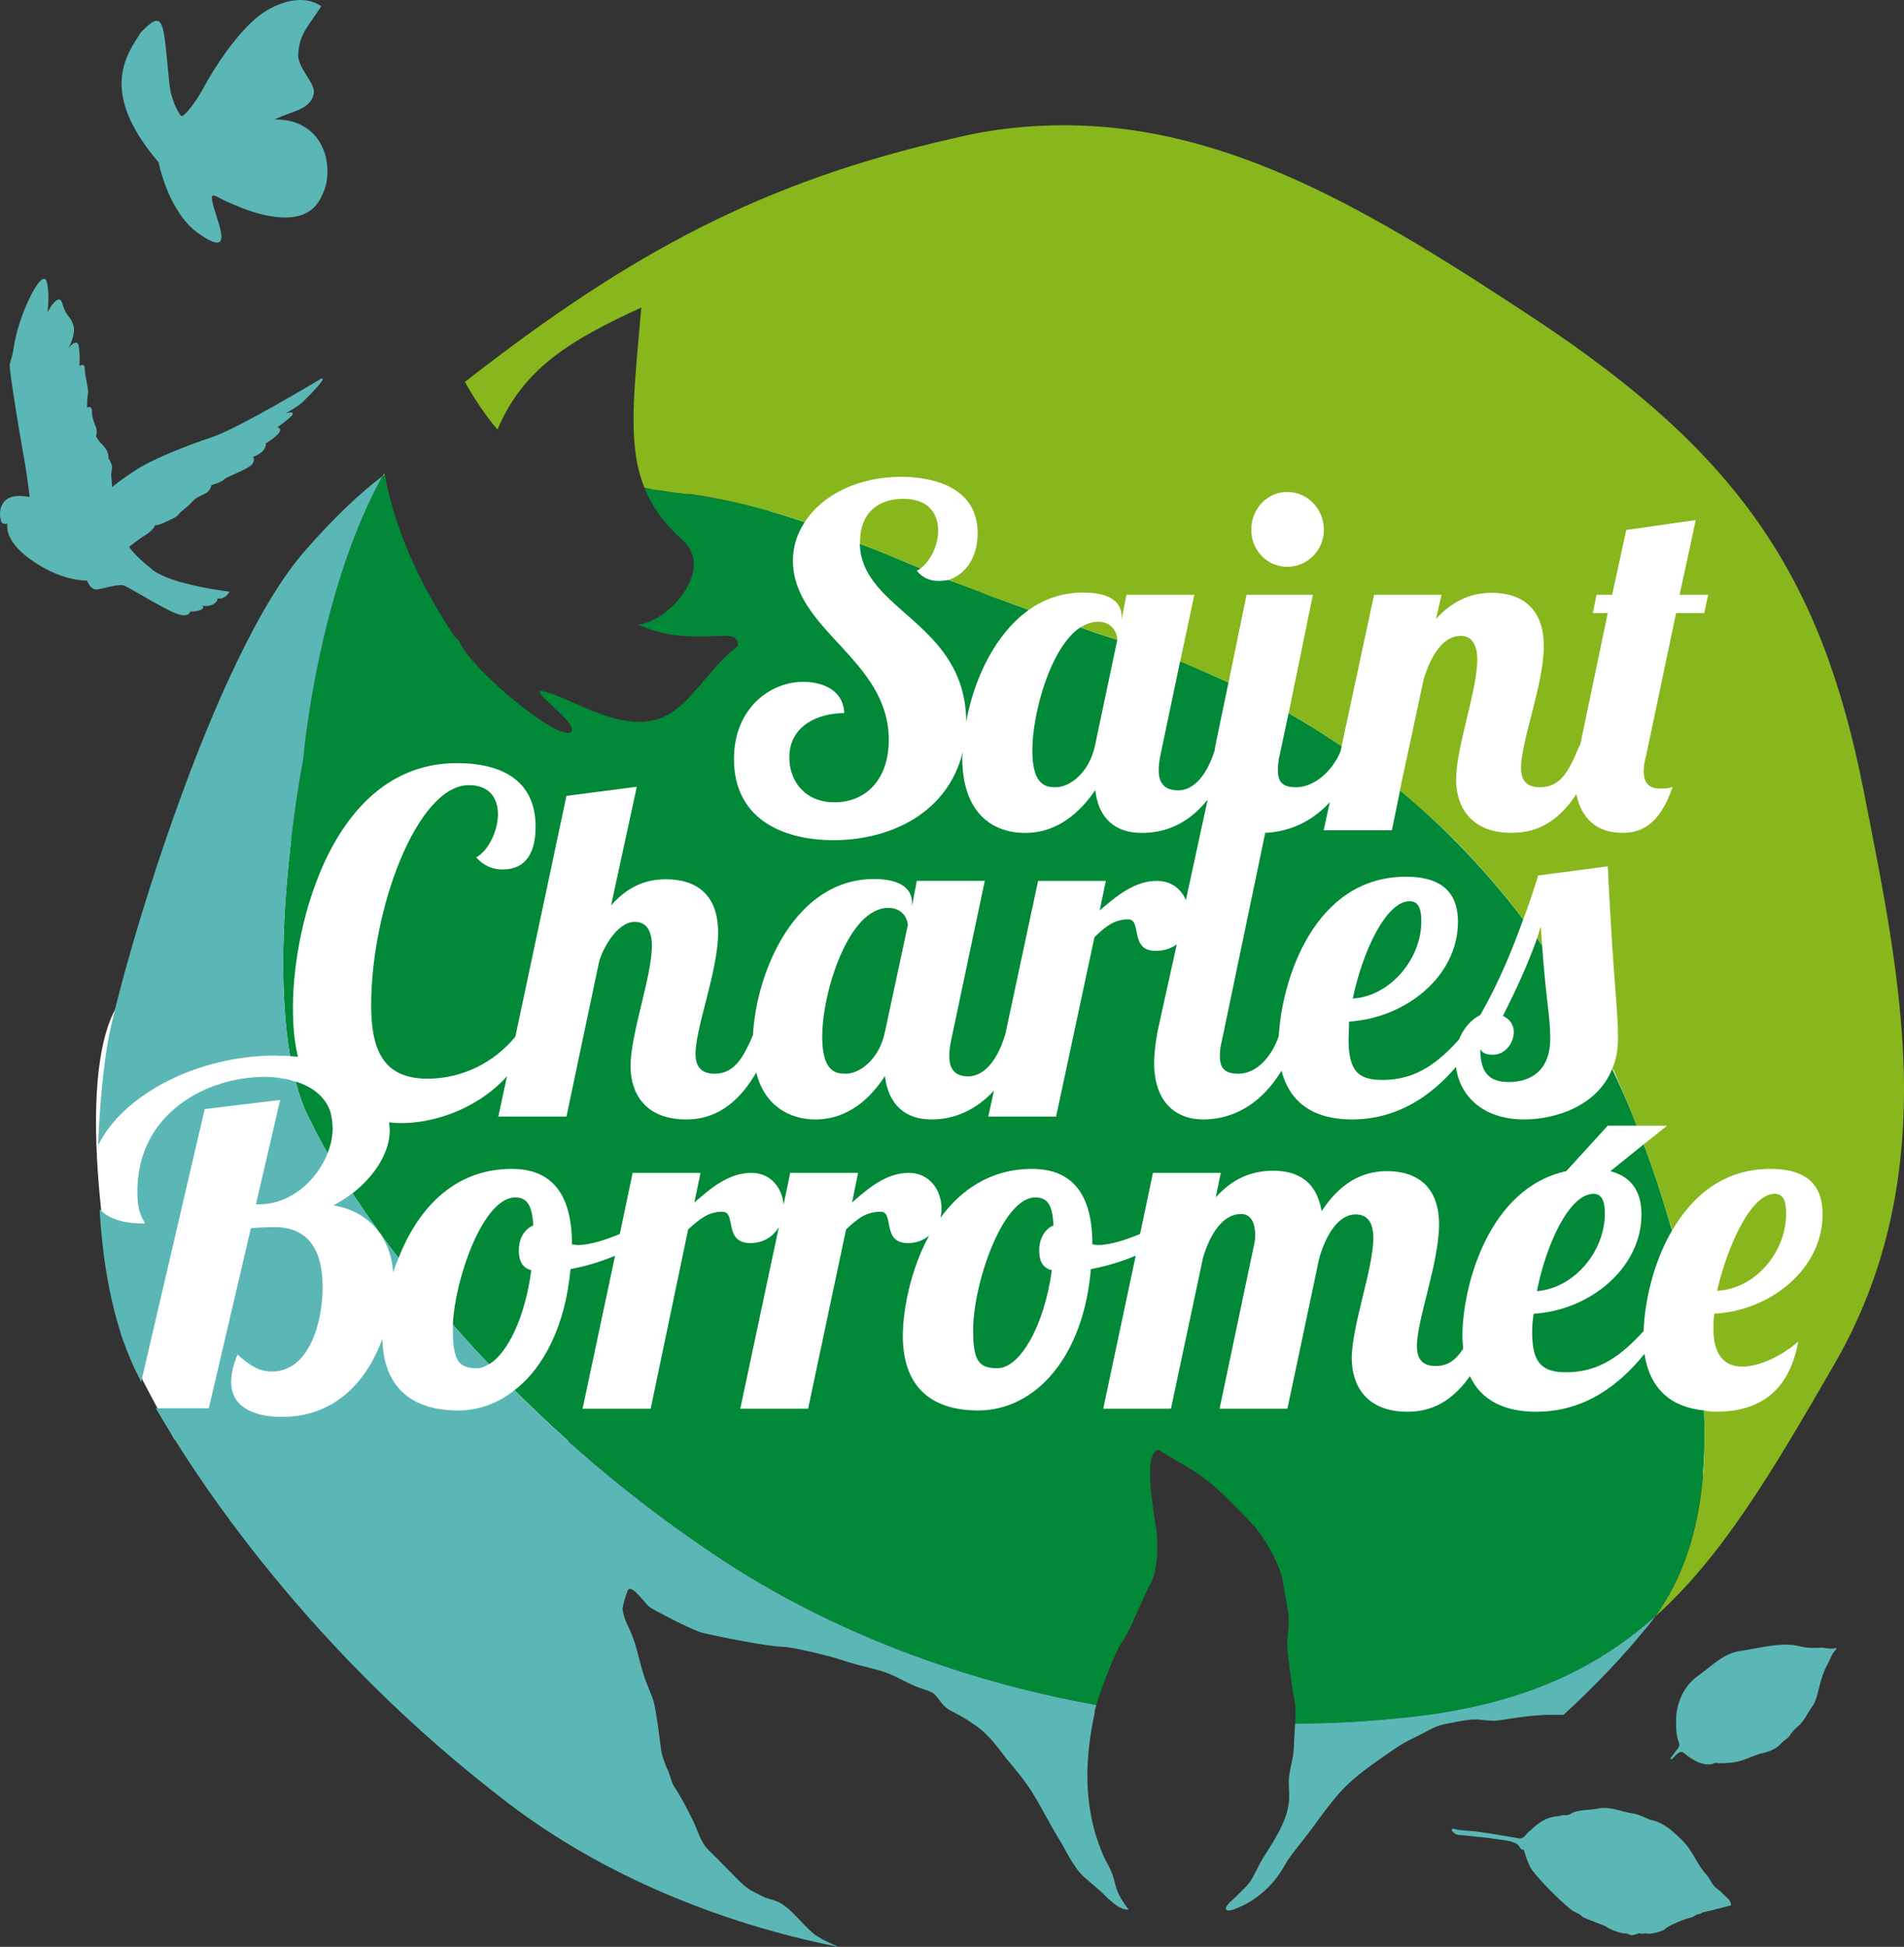 <?xml version="1.0" encoding="utf-8"?>
<!-- Generator: Adobe Illustrator 16.0.0, SVG Export Plug-In . SVG Version: 6.00 Build 0)  -->
<!DOCTYPE svg PUBLIC "-//W3C//DTD SVG 1.1//EN" "http://www.w3.org/Graphics/SVG/1.1/DTD/svg11.dtd">
<svg version="1.1" id="Layer_1" xmlns="http://www.w3.org/2000/svg" xmlns:xlink="http://www.w3.org/1999/xlink" x="0px" y="0px"
	 width="71.417px" height="73.011px" viewBox="0 0 71.417 73.011" enable-background="new 0 0 71.417 73.011" xml:space="preserve">
<rect x="0" y="0" width="71.417" height="73.011" fill="#333333" stroke="none"/>
<g>
	<defs>
		<rect id="SVGID_1_" width="71.417" height="73.011"/>
	</defs>
	<clipPath id="SVGID_2_">
		<use xlink:href="#SVGID_1_"  overflow="visible"/>
	</clipPath>
	<path clip-path="url(#SVGID_2_)" fill="#FFFFFF" d="M14.601,28.745c0,0,1.143-1.307,3.899-0.595
		c2.747,0.67,5.184,0.971,5.184,0.971l5.483-4.326l-0.609-3.478l0.609-4.532l6.256-1.19l3.3,1.19l0.792,3.238h5.783
		c0,0,0.586-3.43,3.422-3.238c2.821,0.174,2.736,3.608,2.736,3.608l6.014-0.37l3.739-1.316c0,0,1.496-1.153,2.724,0
		c1.224,1.167,2.371,13.277,0.474,15.091c-1.875,1.86-2.283,5.15-2.283,5.15l3.646,2.803c0,0,3.966,1.438,3.966,3.018
		s-1.341,8.628-4.813,10.269c-3.463,1.641-20.063-1.949-22.866-1.388c-2.798,0.601-35.506,0.343-35.506,0.343
		s-1.758-3.168-1.987-3.903c-0.206-0.718-1.894-9.093-0.253-12.219C5.958,34.777,14.601,28.745,14.601,28.745"/>
	<path clip-path="url(#SVGID_2_)" fill="#028938" d="M61.654,42.914l-1.251,1.008c0.909,0.233,1.167,0.914,1.167,1.622
		c0,2.023-1.95,3.599-4.045,3.725c-0.042,0.263-0.056,0.488-0.056,0.704c0,1.19,0.417,1.49,1.279,1.49
		c1.266,0,2.095-0.666,2.905-1.547c0.028-1.026,0.337-2.526,1.064-3.769C62.382,44.984,62.024,43.884,61.654,42.914"/>
	<path clip-path="url(#SVGID_2_)" fill="#028938" d="M39.608,29.523c0.506,0,1.237-0.524,1.462-1.551l0.84-3.979
		c-0.488-0.15-0.962-0.314-1.393-0.464c-1.12,0.755-1.795,3.211-1.795,4.621C38.723,29.504,39.275,29.523,39.608,29.523"/>
	<path clip-path="url(#SVGID_2_)" fill="#028938" d="M11.676,42.089c0,0,0.183,0.421,0.609,1.156
		c0.132-0.317,0.192-0.628,0.192-0.932c0-0.225-0.037-0.432-0.089-0.633c-0.173-0.497-0.604-0.909-1.298-1.12
		C11.236,41.11,11.418,41.644,11.676,42.089"/>
	<path clip-path="url(#SVGID_2_)" fill="#028938" d="M38.592,22.873c-1.125-0.402-2.104-0.801-3.009-1.125
		c-0.108,0.023-0.239,0.038-0.366,0.038c-0.332,0-0.599-0.103-0.829-0.38l0.145-0.089c-0.824-0.346-1.565-0.666-2.282-0.923
		c0.066,2.526,3.951,2.924,3.993,6.665C36.521,25.502,37.316,23.773,38.592,22.873"/>
	<path clip-path="url(#SVGID_2_)" fill="#028938" d="M33.193,38.701l0.858-4.003c0-0.201-0.169-0.651-0.732-0.651
		c-1.495,0-2.479,3.164-2.479,4.832c0,1.373,0.558,1.387,0.895,1.387C32.237,40.265,32.977,39.741,33.193,38.701"/>
	<path clip-path="url(#SVGID_2_)" fill="#028938" d="M20.004,45.956c-0.047-0.75-0.229-1.051-0.675-1.051
		c-1.2,0-2.263,3.023-2.343,4.768c0.427,0.496,0.876,0.988,1.354,1.49c0.722-0.423,1.36-1.801,1.589-3.529
		c-0.361-0.085-0.468-0.395-0.468-0.732C19.461,46.41,19.695,46.082,20.004,45.956"/>
	<path clip-path="url(#SVGID_2_)" fill="#028938" d="M58.749,43.921l1.556-1.706h1.092c-0.327-0.825-0.642-1.537-0.928-2.128
		c-0.553,1.396-2.133,1.894-3.295,1.894c-1.631,0-2.437-0.961-2.563-1.968c-0.938,1.096-2.203,1.968-3.904,1.968
		c-1.34,0-2.306-0.548-2.639-1.828c-0.962,1.58-2.207,1.828-2.935,1.828c-1.04,0-1.842-0.657-1.842-2.119
		c0-0.341,0.052-0.75,0.123-1.162l0.726-3.285c-0.206,0.146-0.459,0.243-0.797,0.243c-0.989,0-0.497-1.18-1.025-1.18
		c-0.521,0-0.849,0.266-1.267,0.67l-1.438,6.726h-2.544l0.215-0.975c-0.834,0.899-1.715,1.082-2.348,1.082
		c-0.989,0-1.617-0.563-1.743-1.626c-0.525,0.801-1.35,1.626-2.615,1.626c-0.947,0-1.898-0.497-2.212-1.762
		c-0.882,1.527-1.913,1.762-2.63,1.762c-1.537,0-2.085-0.984-2.085-1.997c0-1.213,0.801-3.374,0.801-4.508
		c0-0.581-0.206-0.905-0.651-0.905c-0.671,0-1.247,1.087-1.341,1.551l-1.213,5.751h-2.555l0.324-1.51
		c-1.195,1.327-3.084,1.894-4.429,1.726v-0.023c0.014,0.126,0.033,0.233,0.033,0.318c0,0.829-0.558,1.715-1.402,2.371
		c0.286,0.422,0.624,0.919,0.994,1.438l0.052,0.062c0.206,0.317,0.444,0.608,0.684,0.924c0.675-1.716,1.982-3.342,4.25-3.342
		c1.524,0,2.255,0.97,2.255,2.826l0.192,0.031c0.473,0,1.05-0.187,1.603-0.417l0.482-2.292h2.545l-0.23,1.112
		c0.615-0.539,1.289-1.112,2.142-1.112c0.727,0,1.153,0.573,1.205,1.191l0.249-1.191h2.544l-0.225,1.112
		c0.609-0.539,1.289-1.112,2.128-1.112c0.797,0,1.228,0.676,1.228,1.341c0,0.117-0.019,0.243-0.043,0.348
		c0.756-1.04,1.871-1.837,3.44-1.837c1.528,0,2.26,0.97,2.26,2.826l0.183,0.031c0.482,0,1.05-0.187,1.607-0.417l0.483-2.292h2.545
		l-0.192,0.919c0.749-0.83,1.523-0.998,2.16-0.998c0.938,0,1.626,0.408,1.814,1.515c0.848-1.289,1.779-1.5,2.46-1.5
		c1.12,0,1.944,0.581,1.944,1.997c0,1.438-0.83,3.569-0.83,4.564c0,0.454,0.184,0.745,0.699,0.745c0.487,0,0.77-0.245,1.031-0.638
		c0-0.149-0.024-0.3-0.024-0.479C54.854,48.261,55.814,44.559,58.749,43.921"/>
	<path clip-path="url(#SVGID_2_)" fill="#028938" d="M39.515,45.956c-0.032-0.75-0.215-1.051-0.68-1.051
		c-1.232,0-2.334,3.238-2.334,4.987c0,1.162,0.225,1.419,0.91,1.419c0.853,0,1.762-1.602,2.043-3.678
		c-0.379-0.085-0.474-0.395-0.474-0.732C38.98,46.41,39.215,46.082,39.515,45.956"/>
	<path clip-path="url(#SVGID_2_)" fill="#028938" d="M46.46,40.266c0.647,0,1.229-0.602,1.505-1.411
		c0.117-2.118,1.326-5.976,4.771-5.976c1.57,0,1.95,0.816,1.95,1.693c0,2.039-1.95,3.604-4.083,3.739
		c0,0.244-0.019,0.492-0.019,0.68c0,1.223,0.407,1.509,1.274,1.509c1.261,0,2.067-0.637,2.864-1.509
		c0.174-0.436,0.473-0.769,0.801-0.923c0.68-1.191,1.181-2.391,1.612-3.59c-1.321-1.73-2.85-3.375-4.62-4.837l-0.307,1.495h-2.558
		l0.229-1.055c-0.838,0.919-1.799,1.125-2.422,1.154l-1.627,7.799c-0.061,0.229-0.075,0.407-0.075,0.571
		C45.757,40.107,45.982,40.266,46.46,40.266"/>
	<path clip-path="url(#SVGID_2_)" fill="#028938" d="M11.175,39.633c-0.126-0.529-0.187-1.111-0.187-1.842
		c0-3.188,1.527-9.172,6.148-9.172c1.683,0,2.953,0.647,2.953,2.381c0,0.923-0.323,1.608-1.242,1.608
		c-0.262,0-0.642-0.071-0.984-0.455c0.422-0.225,0.815-0.947,0.815-1.626c0-0.567-0.299-1.083-1.087-1.083
		c-1.945,0-3.669,4.645-3.669,8.249c0,1.635,0.421,2.76,2.108,2.76c1.299,0,2.489-0.591,3.3-1.574l1.917-9.031l2.638-0.342
		l-0.965,4.452c0.731-0.844,1.504-0.984,2.053-0.984c1.139,0,1.963,0.562,1.963,2.002c0,1.425-0.848,3.552-0.848,4.546
		c0,0.445,0.188,0.745,0.712,0.745c0.741,0,1.078-0.596,1.444-1.448c0.122-2.4,1.589-5.854,4.536-5.854
		c1.008,0,1.43,0.37,1.43,0.895v0.117l0.178-0.942h2.55l-1.27,6.018c-0.043,0.211-0.062,0.389-0.062,0.553
		c0,0.502,0.229,0.759,0.707,0.759c0.675,0,1.153-0.741,1.402-1.607l1.223-5.722h2.54l-0.229,1.106
		c0.624-0.529,1.294-1.106,2.146-1.106c0.539,0,0.904,0.3,1.087,0.717l0.816-3.764c-0.858,1.074-1.824,1.248-2.476,1.248
		c-1.007,0-1.626-0.563-1.738-1.608c-0.549,0.801-1.388,1.608-2.635,1.608c-1.198,0-2.356-0.722-2.356-2.831l0.018-0.211
		c-0.534,2.235-2.638,3.313-4.84,3.313c-2.03,0-3.741-0.876-3.741-3.042c0-1.897,1.351-2.895,2.597-2.895
		c0.619,0,1.495,0.234,1.542,1.171c-0.942,0-2.062,0.445-2.062,1.664c0,0.88,0.576,1.682,1.696,1.682
		c1.177,0,2.034-0.852,2.034-2.348c0-3.018-3.595-4.101-3.595-6.715c0-0.507,0.146-0.999,0.441-1.44
		c-1.504-0.519-2.952-0.899-4.842-1.105c-0.412-0.038-0.796-0.114-1.175-0.198c0.285,0.708,0.736,1.345,1.429,1.964
		c1.261,1.134-0.563,3.093-1.664,3.178c1.12,0.496,2.091,0.459,2.77,0.436c0.633-0.024,0.989-0.084,0.979,0.361
		c-2.006,1.584-2.151,3.932-5.788,2.301c-3.636-1.636-0.06,0.51-0.473,0.919c-0.436,0.422-3.852-2.414-4.208-3.427
		c-0.085-0.066-0.164-0.131-0.225-0.238c-0.329-0.516-2.006-2.972-2.555-5.967l-0.089,0.052c-2.451,4.447-2.971,10.633-2.971,10.633
		s-1.28,6.506-0.492,11.113C10.988,39.61,11.076,39.623,11.175,39.633"/>
	<path clip-path="url(#SVGID_2_)" fill="#028938" d="M60.197,45.505c0-0.44-0.108-0.735-0.422-0.735
		c-0.914,0-1.781,1.893-2.128,3.65C59.011,48.321,60.197,46.963,60.197,45.505"/>
	<path clip-path="url(#SVGID_2_)" fill="#028938" d="M61.683,50.773c-0.961,1.186-2.254,2.17-4.063,2.17
		c-1.167,0-2.059-0.412-2.484-1.335c-0.802,1.144-1.683,1.335-2.349,1.335c-1.532,0-2.085-0.984-2.085-2.006
		c0-1.204,0.811-3.369,0.811-4.509c0-0.581-0.221-0.885-0.665-0.885c-0.633,0-1.098,0.735-1.359,1.616l-1.2,5.671h-2.544
		l1.284-6.102c0.042-0.137,0.051-0.291,0.051-0.433c0-0.388-0.136-0.768-0.525-0.768c-0.692,0-1.166,0.75-1.429,1.631l-1.205,5.671
		h-2.54l1.219-5.737c-0.52,0.211-1.078,0.39-1.683,0.502c-0.272,3.268-2.057,5.301-4.232,5.301c-1.631,0-2.821-0.77-2.821-2.799
		c0-0.96,0.286-2.479,0.988-3.762c-0.206,0.172-0.463,0.285-0.8,0.285c-0.994,0-0.497-1.176-1.018-1.176
		c-0.553,0-0.871,0.263-1.298,0.66l-1.425,6.726h-2.544l1.448-6.814c-0.192,0.332-0.558,0.604-1.069,0.604
		c-1.017,0-0.515-1.176-1.045-1.176c-0.529,0-0.844,0.263-1.289,0.66l-1.406,6.726h-2.554l1.219-5.737
		c-0.507,0.211-1.069,0.39-1.674,0.502c-0.183,2.076-0.988,3.693-2.099,4.541c2.081,2.076,4.602,4.241,7.662,6.276
		c4.246,2.813,9.186,4.634,14.163,5.53c0.188-0.639,0.666-1.899,0.957-2.357c0.337-0.459,0.829-1.791,1.078-2.193
		c0.242-0.428,0.304-1.384,0.215-1.996c-0.047-0.46-0.559-2.943,0.089-3.023c1.116,0.745,1.579,0.665,3.548,2.831
		c0.399,0.407,1.022,1.523,1.106,2.085c0.074,0.557,0.225,1.036,0.225,1.598c-0.033,0.512-0.094,0.652-0.033,1.157
		c0.075,0.568,0.131,1.145,0.244,1.693c0.051,0.286,0.051,0.576,0.028,0.904c1.251,0,2.493-0.065,3.692-0.183
		c4.499-0.398,7.447-1.72,9.828-3.848c1.504-2.091,1.94-4.837,1.818-7.715C62.719,52.779,61.889,52.126,61.683,50.773"/>
	<path clip-path="url(#SVGID_2_)" fill="#028938" d="M52.877,33.798c-0.896,0-1.772,1.902-2.137,3.651
		c1.378-0.085,2.572-1.453,2.572-2.896C53.313,34.098,53.214,33.798,52.877,33.798"/>
	<path clip-path="url(#SVGID_2_)" fill="#028938" d="M44.192,29.641c0.642,0,1.105-0.67,1.368-1.49l0.027-0.188l0.493-2.367
		c-0.591-0.267-1.177-0.538-1.813-0.801l-0.741,3.525c-0.042,0.224-0.065,0.384-0.065,0.571
		C43.461,29.37,43.687,29.641,44.192,29.641"/>
	<path clip-path="url(#SVGID_2_)" fill="#028938" d="M47.932,28.891c0,0.479,0.217,0.633,0.694,0.633
		c0.623,0,1.331-0.553,1.659-1.35l0.037-0.192c-0.628-0.427-1.308-0.848-1.987-1.241l-0.333,1.564
		C47.951,28.526,47.932,28.704,47.932,28.891"/>
	<path clip-path="url(#SVGID_2_)" fill="#028938" d="M56.373,38.1c0.225,0.095,0.408,0.313,0.408,0.601
		c0,0.412-0.319,0.853-0.783,0.853c-0.184,0-0.389-0.032-0.474-0.211c0,0.835,0.29,1.236,1.073,1.236
		c0.787,0,1.551-0.401,1.551-1.63c0-0.844-0.153-1.383-0.304-3.483c-0.061-0.102-0.122-0.182-0.188-0.285
		C57.301,36.189,56.87,37.107,56.373,38.1"/>
	<path clip-path="url(#SVGID_2_)" fill="#5BB7B5" d="M48.527,65.583C48.509,66,48.34,66.417,48.34,66.834
		c-0.004,0.253,0.042,0.549-0.004,0.814c-0.104,0.732-0.549,1.373-0.929,1.983c-0.174,0.271-0.285,0.544-0.432,0.797
		c-0.155,0.286-0.417,0.492-0.628,0.712c-0.084,0.089-0.379,0.31-0.365,0.437c0.046,0.206,0.576-0.099,0.693-0.141
		c0.38-0.198,0.713-0.46,0.994-0.76c0.229-0.248,0.398-0.501,0.563-0.797c0.149-0.268,0.37-0.506,0.566-0.773
		c0.661-0.811,1.158-1.687,1.979-2.39c0.427-0.37,0.904-0.698,1.358-1.008c0.235-0.164,0.497-0.342,0.746-0.459
		c0.317-0.15,0.614-0.318,0.94-0.475c0.249-0.116,0.513-0.135,0.793-0.2c0.281-0.048,0.571-0.108,0.857-0.086
		c0.249,0.021,0.45,0.063,0.731,0.033c0.688-0.106,1.416-0.229,2.133-0.211h0.313c1.153-1.058,2.222-2.174,3.149-3.317
		c0.113-0.132,0.207-0.259,0.3-0.385c-2.381,2.128-5.328,3.45-9.828,3.849c-1.2,0.117-2.441,0.183-3.692,0.183
		C48.564,64.951,48.537,65.273,48.527,65.583"/>
	<path clip-path="url(#SVGID_2_)" fill-rule="evenodd" clip-rule="evenodd" fill="#5BB7B5" d="M1.113,18.642
		c0,0-0.572-0.146-0.881,0.098c-0.319,0.257-0.239,0.726-0.164,0.867c0.131,0.08,0.215,0.018,0.215,0.018s-0.215,0.671,1.055,1.487
		c1.083,0.707,1.926,0.66,1.926,0.66s0.113,0.333,0.337,0.333c0.225,0,0.9-0.253,1.093-0.126c0.211,0.094,1.481,0.866,1.87,1.012
		c0.543,0.22,0.571-0.061,0.571-0.061s0.216,0.019,0.389-0.057c0.169-0.065,0.066-0.159,0.066-0.159s0.22,0.047,0.407-0.051
		c0.165-0.08,0.165-0.225,0.165-0.225s0.098,0.042,0.243-0.037c0.15-0.085,0.202-0.211,0.202-0.211s-2.184-0.258-2.892-0.825
		c-0.703-0.563-0.872-0.858-0.872-0.858s0.394-0.314,0.675-0.483c0.286-0.196,0.286-0.323,0.286-0.323s0.145,0,0.319-0.084
		c0.22-0.114,0.515-0.211,0.581-0.333c0.084-0.118,0.328-0.263,0.502-0.464c0.192-0.221,0.454-0.258,0.585-0.37
		c0.127-0.127,0.141-0.258,0.141-0.258s0.384-0.104,0.473-0.211c0.089-0.104,0.91-0.385,1.05-0.568
		c0.145-0.206,0.028-0.276,0.028-0.276s0.31-0.102,0.422-0.286c0.117-0.196,0.051-0.22,0.051-0.22s0.277-0.145,0.474-0.356
		c0.192-0.216-0.028-0.248-0.028-0.248s0.398-0.281,0.553-0.45c0.136-0.198-0.258-0.066-0.258-0.066s0.394-0.211,0.628-0.408
		c1.073-1.04,0.722-0.904,0.722-0.904s-3.089,1.865-4.115,2.203c-1.012,0.337-2.282,0.852-2.836,1.227
		c-0.557,0.352-0.895,0.643-0.895,0.643s0-0.221-0.028-0.395c-0.028-0.154,0.075-0.328,0-0.482c-0.07-0.188-0.112-0.211-0.112-0.211
		s0.042-0.099-0.066-0.305c-0.098-0.164-0.239-0.286-0.239-0.286l-0.155-0.22c0,0,0.056-0.21,0-0.346
		c-0.056-0.132-0.155-0.362-0.155-0.614c0-0.23-0.182-0.127-0.182-0.127s0-0.379,0.042-0.562c0.01-0.179-0.127-0.647-0.127-0.887
		c0-0.261-0.201-0.107-0.201-0.107s0.029-0.315-0.019-0.717c-0.051-0.398-0.393,0.042-0.393,0.042s0.309-0.516,0.173-0.9
		c-0.136-0.356-0.234-0.243-0.394-0.749c-0.135-0.521-0.566,0.304-0.566,0.304s0.098-0.637-0.024-1.134
		c-0.164-0.61-1.092,1.265-1.251,2.531c-0.038,0.238-0.103,0.389-0.141,0.571c-0.019,0.221,0.375,2.597,0.497,3.277
		C0.996,17.629,1.113,18.642,1.113,18.642"/>
	<path clip-path="url(#SVGID_2_)" fill-rule="evenodd" clip-rule="evenodd" fill="#5BB7B5" d="M62.653,65.949l0.215-0.295
		c0.089-0.104,0.169-0.185,0.089-0.349c-0.089-0.253-0.089-0.505-0.089-0.782c0-0.66,0.305-1.316,0.83-1.682
		c0.482-0.342,0.923-0.815,1.533-0.918c0.679-0.099,1.358-0.296,2.038-0.23c0.196,0.023,0.375,0.099,0.571,0.099
		c0.179,0.018,0.361,0,0.529,0c0.137,0.018,0.282,0.052,0.408,0.028c0.244-0.065,0.009,0.104-0.042,0.211
		c-0.142,0.313-0.323,0.591-0.417,0.956c-0.104,0.275-0.146,0.731-0.324,0.983c-0.192,0.253-0.295,0.54-0.534,0.755
		c-0.141,0.108-0.253,0.239-0.351,0.394c-0.085,0.103-0.202,0.154-0.286,0.249c-0.207,0.243-0.525,0.347-0.811,0.402
		c-0.31,0.099-0.587,0.248-0.924,0.314c-0.196,0.033-0.539,0.06-0.745,0.023C63.97,66.304,63.468,66,63.196,65.77
		C62.957,65.508,62.718,66.108,62.653,65.949"/>
	<path clip-path="url(#SVGID_2_)" fill-rule="evenodd" clip-rule="evenodd" fill="#5BB7B5" d="M6.788,4.342
		c0.094,0.108,0.591-0.581,0.801-0.97c0.483-0.904,1.322-2.151,2.124-2.779c0.52-0.403,1.56-0.89,2.338-0.361
		c-0.511,0.801-0.82,1.022-0.867,1.814c-0.009,0.539,0.666,1.078,0.586,1.472c-0.136,0.628-0.872,0.646-1.462,0.965
		c1.326-0.033,2.09,0.975,1.959,2.208c-0.028,0.36-0.258,0.918-0.572,1.162c-0.942,0.759-2.812-0.131-3.065-0.24
		c-0.235-0.07-0.684-0.417-0.684-0.219c0,0.586,1.106,2.53-0.567,1.311c-0.83-0.618-1.28-1.902-1.43-2.619
		c-2.338-2.723-1.115-4.125-0.67-4.865c0.895-0.928,0.839-0.422,1.064,1.814C6.399,3.729,6.671,4.211,6.788,4.342"/>
	<path clip-path="url(#SVGID_2_)" fill="#5BB7B5" d="M64.921,71.385l-0.009-0.028c-0.019-0.126-0.235-0.258-0.328-0.38
		c-0.094-0.093-0.192-0.146-0.282-0.238c-0.111-0.118-0.153-0.263-0.267-0.398l-0.014-0.019c-0.366-0.38-0.521-0.929-0.951-1.332
		l-0.02-0.022c-0.313-0.296-0.623-0.597-1.072-0.703c-0.23-0.058-0.437-0.206-0.699-0.253c-0.421-0.047-0.82-0.258-1.265-0.202
		c-0.323,0.08-0.787,0.047-1.04,0.179c-0.09,0.07-0.193,0.097-0.286,0.084c-0.118-0.014-0.184,0.042-0.253,0.042
		c-0.417,0.019-0.736,0.239-1.031,0.534c-0.16,0.089-0.221,0.319-0.422,0.296l-0.117-0.023c-0.371-0.053-0.722-0.128-1.064-0.175
		c-0.211-0.027-0.436-0.074-0.655-0.08c-0.142-0.018-0.268-0.026-0.408-0.036l-0.262-0.057l-0.024,0.075
		c0.136,0.169,0.216,0.169,0.446,0.178c0.29,0.033,0.585,0.066,0.895,0.095c0.271,0.047,0.566,0.069,0.854,0.131
		c0.093,0.027,0.191,0.057,0.267,0.111c0.107,0.085,0.098,0.211,0.243,0.211c0.071,0.184,0.038,0.198,0.216,0.602
		c0.178,0.389,1.49,1.644,1.65,1.7c0.173,0.09,0.243,0.107,0.322,0.201c0.108,0.07,0.876,0.357,0.876,0.357
		c0.076,0.084,0.503,0.261,0.703,0.271c0.179,0,0.179,0.069,0.286,0.069c0.104,0,0.249-0.093,0.314-0.069
		c0.065,0.032,0.149-0.011,0.233,0c0.085,0.057,0.639-0.075,0.713-0.175c0.099-0.116,0.778-0.388,0.891-0.401
		c0.183-0.033,0.263-0.146,0.338-0.146c0.131,0,0.131-0.08,0.192-0.069c0.027,0,0.933-0.234,1.04-0.259L64.921,71.385"/>
	<path clip-path="url(#SVGID_2_)" fill="#5BB7B5" d="M14.212,46.195c-0.37-0.521-0.708-1.019-0.994-1.439
		c-0.211,0.146-0.454,0.31-0.712,0.45C13.303,45.34,13.855,45.72,14.212,46.195"/>
	<path clip-path="url(#SVGID_2_)" fill="#5BB7B5" d="M9.731,45.164c1.167,0,2.161-0.896,2.559-1.917
		c-0.431-0.736-0.614-1.157-0.614-1.157c-0.258-0.45-0.441-0.98-0.586-1.529c-0.094-0.013-0.173-0.055-0.286-0.08
		c-0.258-0.046-0.525-0.097-0.848-0.097c-2.259,0-4.804,1.401-4.804,4.297c0,0.909,0.253,1.049,0.281,1.205
		c-0.768,0-1.349-0.156-1.696-0.544c0.121,2.226,0.548,4.564,1.499,6.36l0.057,0.136l2.385-10.245l2.831-0.343L9.6,45.164H9.731"/>
	<path clip-path="url(#SVGID_2_)" fill="#5BB7B5" d="M14.259,46.279c0.3,0.408,0.45,0.909,0.487,1.438
		c0.061-0.168,0.122-0.359,0.202-0.538C14.708,46.865,14.47,46.574,14.259,46.279"/>
	<path clip-path="url(#SVGID_2_)" fill="#5BB7B5" d="M10.345,39.586l0.057,0.009c0.173,0,0.327,0,0.477,0.01
		c-0.787-4.603,0.492-11.113,0.492-11.113s0.521-6.19,2.972-10.634c-0.839,0.638-1.781,1.519-2.859,2.747
		C7.96,24.556,4.491,36.512,4.033,39.141c-0.151,0.909-0.296,2.263-0.352,3.81C4.609,41.063,7.379,39.586,10.345,39.586"/>
	<path clip-path="url(#SVGID_2_)" fill="#5BB7B5" d="M17.896,51.312c0.141,0,0.309-0.062,0.445-0.168
		c-0.478-0.483-0.927-0.977-1.354-1.473v0.206C16.986,51.054,17.22,51.312,17.896,51.312"/>
	<path clip-path="url(#SVGID_2_)" fill="#5BB7B5" d="M41.689,70.2c-0.089-0.226-0.244-0.445-0.328-0.671
		c-0.412-0.966-0.576-1.949-0.576-3.004c0.009-0.755,0.112-1.542,0.272-2.277c0-0.089,0.027-0.188,0.064-0.305
		c-4.977-0.896-9.917-2.719-14.163-5.53c-3.06-2.034-5.591-4.199-7.663-6.275c-0.618,0.492-1.345,0.758-2.113,0.758
		c-1.617,0-2.798-0.758-2.84-2.688c-0.535,1.472-1.683,2.929-3.768,2.929c-0.816,0-1.903-0.24-1.903-1.308
		c0-0.295,0.065-0.613,0.239-1.031c0.501,0.455,0.848,0.637,1.294,0.637c1.387,0,1.898-1.832,1.898-3.172
		c0-1.238-0.427-2.246-1.824-2.246c-0.159,0-0.52,0.011-0.867,0.043l-1.579,6.753H5.846c1.495,2.593,5.746,9.131,13.267,14.849
		c3.492,2.651,7.879,4.466,12.341,5.352c-0.328-0.149-0.727-0.313-0.989-0.543c-0.413-0.356-0.722-0.815-1.176-1.093
		c-0.245-0.146-0.483-0.146-0.708-0.272c-0.291-0.153-0.432-0.191-0.675-0.402c-0.375-0.337-0.933-0.946-1.299-1.293
		c-0.332-0.314-0.407-0.698-0.604-1.111c-0.234-0.473-0.44-0.886-0.722-1.308c-0.121-0.201-0.15-0.464-0.258-0.66
		c-0.107-0.269-0.21-0.517-0.234-0.778c-0.061-0.497-0.131-0.998-0.216-1.491c-0.056-0.397-0.318-0.872-0.431-1.256
		c-0.21-0.656-0.271-1.194-0.58-1.809c-0.113-0.226-0.169-0.399-0.211-0.633c-0.005-0.132,0.14-0.601,0.196-0.718
		c0.136-0.28,0.68,0.534,0.834,0.634c0.277,0.169,1.575,0.849,1.945,0.946c0.539,0.137,2.512,0.53,3.028,0.53
		c0.347,0,1.828,0.36,2.231,0.501c0.44,0.155,0.946,0.262,1.411,0.389c0.581,0.159,1.035,0.507,1.584,0.681
		c0.145,0.051,0.332,0.098,0.459,0.195c0.211,0.217,0.323,0.47,0.596,0.618c0.305,0.161,0.6,0.315,0.866,0.507
		c0.512,0.319,0.881,0.825,1.247,1.304c0.365,0.436,0.727,0.861,1.026,1.358c0.333,0.548,0.623,1.14,0.965,1.684
		c0.193,0.322,0.352,0.66,0.563,0.96c0.089,0.149,0.216,0.301,0.355,0.436c0.23,0.197,0.464,0.39,0.656,0.563
		c0.249,0.243,0.666,0.697,1.021,0.66c-0.164-0.212-0.337-0.47-0.436-0.726C41.816,70.659,41.788,70.428,41.689,70.2"/>
	<polygon clip-path="url(#SVGID_2_)" fill="#87B71D" points="14.414,17.751 14.343,17.858 14.414,17.825 14.433,17.807 	"/>
	<polygon clip-path="url(#SVGID_2_)" fill="#028938" points="14.343,17.858 14.343,17.877 14.413,17.826 	"/>
	<path clip-path="url(#SVGID_2_)" fill="#87B71D" d="M41.197,23.318c-0.249,0-0.469,0.089-0.68,0.211
		c0.216,0.07,0.455,0.164,0.689,0.225c0.174,0.08,0.38,0.126,0.566,0.192l0.136,0.047C41.909,23.769,41.74,23.318,41.197,23.318"/>
	<path clip-path="url(#SVGID_2_)" fill="#028938" d="M41.773,23.946l0.137,0.047L41.773,23.946 M40.518,23.529
		c0.215,0.07,0.455,0.164,0.689,0.225C40.973,23.693,40.732,23.6,40.518,23.529"/>
	<path clip-path="url(#SVGID_2_)" fill="#87B71D" d="M57.793,34.744c-0.047,0.15-0.094,0.291-0.136,0.437
		c0.065,0.102,0.136,0.182,0.191,0.285C57.826,35.241,57.812,35.007,57.793,34.744"/>
	<path clip-path="url(#SVGID_2_)" fill="#028938" d="M57.656,35.181c0.066,0.103,0.137,0.183,0.192,0.285
		C57.793,35.364,57.723,35.284,57.656,35.181"/>
	<path clip-path="url(#SVGID_2_)" fill="#87B71D" d="M48.288,21.256c-0.764,0-1.354-0.623-1.354-1.382
		c0-0.792,0.59-1.425,1.354-1.425c0.754,0,1.369,0.633,1.369,1.425C49.657,20.633,49.042,21.256,48.288,21.256 M39.913,4.698
		c-1.331,0-2.704,0.136-4.114,0.482c-7.208,1.627-12.181,4.317-18.363,9.144c0.375,0.656,0.769,1.252,1.224,1.786
		c0.961-2.273,2.671-3.323,5.394-4.579c-0.267,3.126-0.539,5.123,0.113,6.749c0.122,0.037,0.215,0.042,0.318,0.075
		c0.296,0.032,0.568,0.089,0.858,0.122c0.216,0.019,0.394,0.056,0.581,0.056c1.205,0.174,2.264,0.432,3.243,0.727
		c0.343,0.098,0.666,0.206,1.018,0.323c0.656-1.035,2.015-1.701,3.631-1.701c0.83,0,2.854,0.206,2.854,2.118
		c0,0.872-0.427,1.533-1.088,1.748c0.062,0.005,0.137,0.038,0.179,0.07c0.502,0.192,1.018,0.385,1.556,0.605
		c0.399,0.118,0.844,0.291,1.275,0.45c0.586-0.417,1.256-0.652,2.053-0.652c0.998,0,1.425,0.375,1.425,0.881v0.137l0.182-0.934
		h2.546l-0.529,2.49c0.262,0.135,0.523,0.229,0.772,0.346c0.37,0.146,0.703,0.295,1.04,0.454l0.676-3.29h2.488l-0.909,4.435
		c0.609,0.347,1.215,0.73,1.79,1.12c0.053,0.046,0.126,0.079,0.197,0.121l1.218-5.676h2.531l-0.211,0.906
		c0.755-0.83,1.533-0.98,2.086-0.98c1.134,0,1.959,0.581,1.959,2.001c0,1.425-0.853,3.558-0.853,4.556
		c0,0.445,0.173,0.735,0.713,0.735c0.782,0,1.096-0.633,1.476-1.56h0.023l1.041-4.973h-0.563l0.142-0.685h0.586l0.528-2.431
		l2.606-0.371c0,0-0.258,1.218-0.605,2.802h1.069l-0.145,0.685h-1.056l-1.12,5.329c-0.064,0.206-0.094,0.426-0.094,0.605
		c0,0.375,0.146,0.651,0.614,0.651c0.127,0,0.313,0,0.469-0.065c-0.511,1.522-1.284,1.724-1.88,1.724
		c-1.021,0-1.56-0.604-1.729-1.453c-0.814,1.251-1.737,1.453-2.437,1.453c-1.523,0-2.076-0.989-2.076-2.001
		c0-1.186,0.797-3.37,0.797-4.48c0-0.586-0.216-0.909-0.619-0.909c-0.66,0-1.119,0.73-1.392,1.63l-0.895,4.166
		c0.351,0.295,0.665,0.568,1.008,0.872c1.362,1.209,2.559,2.569,3.622,3.965c0.211-0.549,0.389-1.092,0.558-1.645l2.611-0.342
		c0.224,4.569,0.384,5.268,0.384,6.439c0,0.422-0.062,0.812-0.22,1.158l0.06,0.051c0.197,0.47,0.437,1.019,0.68,1.613
		c0.053,0.164,0.104,0.295,0.188,0.464h1.135l-0.877,0.698c0.323,0.856,0.643,1.805,0.928,2.779
		c0.053,0.154,0.104,0.296,0.137,0.454c0.75-1.283,1.917-2.31,3.684-2.31c1.593,0,1.959,0.824,1.959,1.706
		c0,2.052-1.959,3.613-4.059,3.725c-0.028,0.174-0.037,0.361-0.037,0.534c0,1.103,0.478,1.449,1.096,1.449
		c0.652,0,1.51-0.427,2.086-0.938c-0.366,2.03-1.636,2.63-3.075,2.63c-0.14,0-0.304-0.01-0.454-0.048
		c0.104,2.405-0.173,4.716-1.157,6.622c-0.192,0.376-0.408,0.729-0.66,1.094c2.498-2.245,4.363-5.399,6.691-9.431
		c1.954-3.37,2.611-6.828,2.624-10.282v-0.056c-0.013-3.801-0.81-7.592-1.526-11.244c-1.6-8.093-4.757-12.612-12.229-17.575
		C51.513,7.956,46.118,4.698,39.913,4.698"/>
	<path clip-path="url(#SVGID_2_)" fill="#028938" d="M61.654,42.914c0.323,0.856,0.643,1.805,0.929,2.778
		C62.297,44.718,61.978,43.77,61.654,42.914"/>
	<path clip-path="url(#SVGID_2_)" fill="#028938" d="M35.761,21.818c0.502,0.192,1.018,0.385,1.556,0.604
		C36.778,22.204,36.263,22.011,35.761,21.818"/>
	<path clip-path="url(#SVGID_2_)" fill="#028938" d="M60.529,40.139c0.197,0.469,0.437,1.018,0.681,1.611
		C60.966,41.157,60.727,40.608,60.529,40.139"/>
	<path clip-path="url(#SVGID_2_)" fill="#028938" d="M53.514,30.513c1.364,1.209,2.56,2.568,3.623,3.965
		C56.073,33.081,54.878,31.722,53.514,30.513"/>
	<path clip-path="url(#SVGID_2_)" fill="#028938" d="M25.923,18.548c1.205,0.159,2.264,0.417,3.267,0.711
		C28.188,18.965,27.128,18.708,25.923,18.548 M24.167,18.28c0.117,0.037,0.215,0.042,0.318,0.084
		C24.381,18.322,24.283,18.317,24.167,18.28"/>
	<path clip-path="url(#SVGID_2_)" fill="#028938" d="M62.761,59.518c-0.192,0.376-0.408,0.728-0.661,1.093
		C62.353,60.246,62.568,59.894,62.761,59.518"/>
	<path clip-path="url(#SVGID_2_)" fill="#028938" d="M45.059,25.142c0.353,0.146,0.686,0.295,1.022,0.454
		C45.744,25.437,45.411,25.288,45.059,25.142"/>
	<path clip-path="url(#SVGID_2_)" fill="#028938" d="M50.125,27.86c0.053,0.046,0.126,0.079,0.197,0.121
		C50.251,27.939,50.178,27.907,50.125,27.86"/>
	<path clip-path="url(#SVGID_2_)" fill="#87B71D" d="M66.566,44.77c-0.9,0-1.768,1.959-2.161,3.637
		c1.407-0.062,2.592-1.42,2.592-2.902C66.997,45.065,66.899,44.77,66.566,44.77"/>
	<path clip-path="url(#SVGID_2_)" fill="#87B71D" d="M33.882,18.707c-0.961,0-1.622,0.553-1.622,1.598v0.089
		c0.221,0.098,0.464,0.192,0.708,0.281c0.506,0.197,1.017,0.403,1.565,0.642c0.403-0.318,0.657-0.904,0.657-1.415
		C35.189,19.283,34.852,18.707,33.882,18.707"/>
	<path clip-path="url(#SVGID_2_)" fill="#028938" d="M32.26,20.394c0.22,0.099,0.464,0.192,0.708,0.281
		C32.724,20.586,32.48,20.493,32.26,20.394"/>
</g>
</svg>

